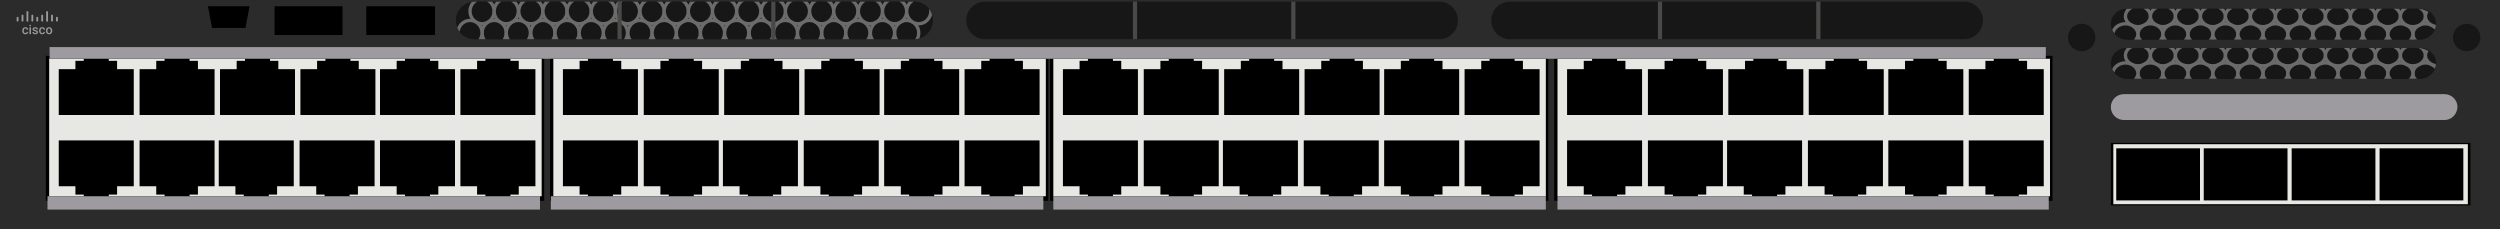<?xml version="1.0" encoding="utf-8"?>
<!-- Copyright 2022 Virtual Console LLC. All rights reserved. Generator: Adobe Illustrator 23.1.0, SVG Export Plug-In . SVG Version: 6.00 Build 0)  -->
<svg version="1.1" id="Cisco_Catalyst_3650-48PQ-E" xmlns="http://www.w3.org/2000/svg" xmlns:xlink="http://www.w3.org/1999/xlink"
	 x="0px" y="0px" viewBox="0 0 600 55" style="enable-background:new 0 0 600 55;" xml:space="preserve">
<style type="text/css">
	.st0{fill:#2B2B2B;}
	.st1{fill:#E7E7E3;}
	.st2{fill:#9D9B9F;}
	.st3{fill:#171717;}
	.st4{fill:#494948;}
	.st5{clip-path:url(#SVGID_2_);}
	.st6{fill:#6B6B6B;}
	.st7{clip-path:url(#SVGID_4_);}
	.st8{clip-path:url(#SVGID_6_);}
	.st9{fill:#999999;}
</style>
<rect y="0" class="st0" width="600" height="55"/>
<g>
	<rect x="252" y="13.4" width="119.6" height="34.8"/>
	<rect x="252.8" y="14.1" class="st1" width="118.2" height="33"/>
	<g>
		<polygon points="269.1,16.6 269.1,14.6 267.1,14.6 267.1,13.4 
			261.1,13.4 261.1,14.6 259.1,14.6 259.1,16.6 255.1,16.6 
			255.1,27.6 273.1,27.6 273.1,16.6 		"/>
		<polygon points="288.5,16.6 288.5,14.6 286.5,14.6 286.5,13.4 280.5,13.4 280.5,14.6 
			278.5,14.6 278.5,16.6 274.5,16.6 274.5,27.6 292.5,27.6 292.5,16.6 		"/>
		<polygon points="307.8,16.6 307.8,14.6 305.8,14.6 305.8,13.4 
			299.8,13.4 299.8,14.6 297.8,14.6 297.8,16.6 293.8,16.6 
			293.8,27.6 311.8,27.6 311.8,16.6 		"/>
		<polygon points="327.1,16.6 327.1,14.6 325.1,14.6 325.1,13.4 
			319.1,13.4 319.1,14.6 317.1,14.6 317.1,16.6 313.1,16.6 
			313.1,27.6 331.1,27.6 331.1,16.6 		"/>
		<polygon points="346.2,16.6 346.2,14.6 344.2,14.6 344.2,13.4 
			338.2,13.4 338.2,14.6 336.2,14.6 336.2,16.6 332.2,16.6 
			332.2,27.6 350.2,27.6 350.2,16.6 		"/>
		<polygon points="365.5,16.6 365.5,14.6 363.5,14.6 363.5,13.4 357.5,13.4 357.5,14.6 
			355.5,14.6 355.5,16.6 351.5,16.6 351.5,27.6 369.5,27.6 369.5,16.6 		"/>
	</g>
	<g>
		<polygon points="355.5,44.7 355.5,46.7 357.5,46.7 357.5,47.9 363.5,47.9 363.5,46.7 
			365.5,46.7 365.5,44.7 369.5,44.7 369.5,33.7 351.5,33.7 351.5,44.7 		"/>
		<polygon points="336.2,44.7 336.2,46.7 338.2,46.7 338.2,47.9 
			344.2,47.9 344.2,46.7 346.2,46.7 346.2,44.7 350.2,44.7 
			350.2,33.7 332.2,33.7 332.2,44.7 		"/>
		<polygon points="316.9,44.7 316.9,46.7 318.9,46.7 318.9,47.9 
			324.9,47.9 324.9,46.7 326.9,46.7 326.9,44.7 330.9,44.7 
			330.9,33.7 312.9,33.7 312.9,44.7 		"/>
		<polygon points="297.5,44.7 297.5,46.7 299.5,46.7 299.5,47.9 305.5,47.9 305.5,46.7 
			307.5,46.7 307.5,44.7 311.5,44.7 311.5,33.7 293.5,33.7 293.5,44.7 		"/>
		<polygon points="278.5,44.7 278.5,46.7 280.5,46.7 280.5,47.9 286.5,47.9 286.5,46.7 
			288.5,46.7 288.5,44.7 292.5,44.7 292.5,33.7 274.5,33.7 274.5,44.7 		"/>
		<polygon points="259.1,44.7 259.1,46.7 261.1,46.7 261.1,47.9 
			267.1,47.9 267.1,46.7 269.1,46.7 269.1,44.7 273.1,44.7 
			273.1,33.7 255.1,33.7 255.1,44.7 		"/>
	</g>
</g>
<g>
	<rect x="373" y="13.4" width="119.6" height="34.8"/>
	<rect x="373.8" y="14.1" class="st1" width="118.2" height="33"/>
	<g>
		<polygon points="390.1,16.6 390.1,14.6 388.1,14.6 388.1,13.4 
			382.1,13.4 382.1,14.6 380.1,14.6 380.1,16.6 376.1,16.6 
			376.1,27.6 394.1,27.6 394.1,16.6 		"/>
		<polygon points="409.5,16.6 409.5,14.6 407.5,14.6 407.5,13.4 401.5,13.4 401.5,14.6 
			399.5,14.6 399.5,16.6 395.5,16.6 395.5,27.6 413.5,27.6 413.5,16.6 		"/>
		<polygon points="428.8,16.6 428.8,14.6 426.8,14.6 426.8,13.4 
			420.8,13.4 420.8,14.6 418.8,14.6 418.8,16.6 414.8,16.6 
			414.8,27.6 432.8,27.6 432.8,16.6 		"/>
		<polygon points="448.1,16.6 448.1,14.6 446.1,14.6 446.1,13.4 
			440.1,13.4 440.1,14.6 438.1,14.6 438.1,16.6 434.1,16.6 
			434.1,27.6 452.1,27.6 452.1,16.6 		"/>
		<polygon points="467.2,16.6 467.2,14.6 465.2,14.6 465.2,13.4 
			459.2,13.4 459.2,14.6 457.2,14.6 457.2,16.6 453.2,16.6 
			453.2,27.6 471.2,27.6 471.2,16.6 		"/>
		<polygon points="486.5,16.6 486.5,14.6 484.5,14.6 484.5,13.4 478.5,13.4 478.5,14.6 
			476.5,14.6 476.5,16.6 472.5,16.6 472.5,27.6 490.5,27.6 490.5,16.6 		"/>
	</g>
	<g>
		<polygon points="476.5,44.7 476.5,46.7 478.5,46.7 478.5,47.9 484.5,47.9 484.5,46.7 
			486.5,46.7 486.5,44.7 490.5,44.7 490.5,33.7 472.5,33.7 472.5,44.7 		"/>
		<polygon points="457.2,44.7 457.2,46.7 459.2,46.7 459.2,47.9 
			465.2,47.9 465.2,46.7 467.2,46.7 467.2,44.7 471.2,44.7 
			471.2,33.7 453.2,33.7 453.2,44.7 		"/>
		<polygon points="437.9,44.7 437.9,46.7 439.9,46.7 439.9,47.9 
			445.9,47.9 445.9,46.7 447.9,46.7 447.9,44.7 451.9,44.7 
			451.9,33.7 433.9,33.7 433.9,44.7 		"/>
		<polygon points="418.5,44.7 418.5,46.7 420.5,46.7 420.5,47.9 426.5,47.9 426.5,46.7 
			428.5,46.7 428.5,44.7 432.5,44.7 432.5,33.7 414.5,33.7 414.5,44.7 		"/>
		<polygon points="399.5,44.7 399.5,46.7 401.5,46.7 401.5,47.9 407.5,47.9 407.5,46.7 
			409.5,46.7 409.5,44.7 413.5,44.7 413.5,33.7 395.5,33.7 395.5,44.7 		"/>
		<polygon points="380.1,44.7 380.1,46.7 382.1,46.7 382.1,47.9 
			388.1,47.9 388.1,46.7 390.1,46.7 390.1,44.7 394.1,44.7 
			394.1,33.7 376.1,33.7 376.1,44.7 		"/>
	</g>
</g>
<g>
	<rect x="11" y="13.4" width="119.6" height="34.8"/>
	<rect x="11.8" y="14.1" class="st1" width="118.2" height="33"/>
	<g>
		<polygon points="28.1,16.6 28.1,14.6 26.1,14.6 26.1,13.4 
			20.1,13.4 20.1,14.6 18.1,14.6 18.1,16.6 14.1,16.6 
			14.1,27.6 32.1,27.6 32.1,16.6 		"/>
		<polygon points="47.5,16.6 47.5,14.6 45.5,14.6 45.5,13.4 39.5,13.4 39.5,14.6 
			37.5,14.6 37.5,16.6 33.5,16.6 33.5,27.6 51.5,27.6 51.5,16.6 		"/>
		<polygon points="66.8,16.6 66.8,14.6 64.8,14.6 64.8,13.4 
			58.8,13.4 58.8,14.6 56.8,14.6 56.8,16.6 52.8,16.6 
			52.8,27.6 70.8,27.6 70.8,16.6 		"/>
		<polygon points="86.1,16.6 86.1,14.6 84.1,14.6 84.1,13.4 
			78.1,13.4 78.1,14.6 76.1,14.6 76.1,16.6 72.1,16.6 
			72.1,27.6 90.1,27.6 90.1,16.6 		"/>
		<polygon points="105.2,16.6 105.2,14.6 103.2,14.6 103.2,13.4 
			97.2,13.4 97.2,14.6 95.2,14.6 95.2,16.6 91.2,16.6 
			91.2,27.6 109.2,27.6 109.2,16.6 		"/>
		<polygon points="124.5,16.6 124.5,14.6 122.5,14.6 122.5,13.4 116.5,13.4 116.5,14.6 
			114.5,14.6 114.5,16.6 110.5,16.6 110.5,27.6 128.5,27.6 128.5,16.6 		"/>
	</g>
	<g>
		<polygon points="114.5,44.7 114.5,46.7 116.5,46.7 116.5,47.9 122.5,47.9 122.5,46.7 
			124.5,46.7 124.5,44.7 128.5,44.7 128.5,33.7 110.5,33.7 110.5,44.7 		"/>
		<polygon points="95.2,44.7 95.2,46.7 97.2,46.7 97.2,47.9 
			103.2,47.9 103.2,46.7 105.2,46.7 105.2,44.7 109.2,44.7 
			109.2,33.7 91.2,33.7 91.2,44.7 		"/>
		<polygon points="75.9,44.7 75.9,46.7 77.9,46.7 77.9,47.9 
			83.9,47.9 83.9,46.7 85.9,46.7 85.9,44.7 89.9,44.7 
			89.9,33.7 71.9,33.7 71.9,44.7 		"/>
		<polygon points="56.5,44.7 56.5,46.7 58.5,46.7 58.5,47.9 64.5,47.9 64.5,46.7 
			66.5,46.7 66.5,44.7 70.5,44.7 70.5,33.7 52.5,33.7 52.5,44.7 		"/>
		<polygon points="37.5,44.7 37.5,46.7 39.5,46.7 39.5,47.9 45.5,47.9 45.5,46.7 
			47.5,46.7 47.5,44.7 51.5,44.7 51.5,33.7 33.5,33.7 33.5,44.7 		"/>
		<polygon points="18.1,44.7 18.1,46.7 20.1,46.7 20.1,47.9 
			26.1,47.9 26.1,46.7 28.1,46.7 28.1,44.7 32.1,44.7 
			32.1,33.7 14.1,33.7 14.1,44.7 		"/>
	</g>
</g>
<g>
	<rect x="132" y="13.4" width="119.6" height="34.8"/>
	<rect x="132.8" y="14.1" class="st1" width="118.2" height="33"/>
	<g>
		<polygon points="149.1,16.6 149.1,14.6 147.1,14.6 147.1,13.4 
			141.1,13.4 141.1,14.6 139.1,14.6 139.1,16.6 135.1,16.6 
			135.1,27.6 153.1,27.6 153.1,16.6 		"/>
		<polygon points="168.5,16.6 168.5,14.6 166.5,14.6 166.5,13.4 160.5,13.4 160.5,14.6 
			158.5,14.6 158.5,16.6 154.5,16.6 154.5,27.6 172.5,27.6 172.5,16.6 		"/>
		<polygon points="187.8,16.6 187.8,14.6 185.8,14.6 185.8,13.4 
			179.8,13.4 179.8,14.6 177.8,14.6 177.8,16.6 173.8,16.6 
			173.8,27.6 191.8,27.6 191.8,16.6 		"/>
		<polygon points="207.1,16.6 207.1,14.6 205.1,14.6 205.1,13.4 
			199.1,13.4 199.1,14.6 197.1,14.6 197.1,16.6 193.1,16.6 
			193.1,27.6 211.1,27.6 211.1,16.6 		"/>
		<polygon points="226.2,16.6 226.2,14.6 224.2,14.6 224.2,13.4 
			218.2,13.4 218.2,14.6 216.2,14.6 216.2,16.6 212.2,16.6 
			212.2,27.6 230.2,27.6 230.2,16.6 		"/>
		<polygon points="245.5,16.6 245.5,14.6 243.5,14.6 243.5,13.4 237.5,13.4 237.5,14.6 
			235.5,14.6 235.5,16.6 231.5,16.6 231.5,27.6 249.5,27.6 249.5,16.6 		"/>
	</g>
	<g>
		<polygon points="235.5,44.7 235.5,46.7 237.5,46.7 237.5,47.9 243.5,47.9 243.5,46.7 
			245.5,46.7 245.5,44.7 249.5,44.7 249.5,33.7 231.5,33.7 231.5,44.7 		"/>
		<polygon points="216.2,44.7 216.2,46.7 218.2,46.7 218.2,47.9 
			224.2,47.9 224.2,46.7 226.2,46.7 226.2,44.7 230.2,44.7 
			230.2,33.7 212.2,33.7 212.2,44.7 		"/>
		<polygon points="196.9,44.7 196.9,46.7 198.9,46.7 198.9,47.9 
			204.9,47.9 204.9,46.7 206.9,46.7 206.9,44.7 210.9,44.7 
			210.9,33.7 192.9,33.7 192.9,44.7 		"/>
		<polygon points="177.5,44.7 177.5,46.7 179.5,46.7 179.5,47.9 185.5,47.9 185.5,46.7 
			187.5,46.7 187.5,44.7 191.5,44.7 191.5,33.7 173.5,33.7 173.5,44.7 		"/>
		<polygon points="158.5,44.7 158.5,46.7 160.5,46.7 160.5,47.9 166.5,47.9 166.5,46.7 
			168.5,46.7 168.5,44.7 172.5,44.7 172.5,33.7 154.5,33.7 154.5,44.7 		"/>
		<polygon points="139.1,44.7 139.1,46.7 141.1,46.7 141.1,47.9 
			147.1,47.9 147.1,46.7 149.1,46.7 149.1,44.7 153.1,44.7 
			153.1,33.7 135.1,33.7 135.1,44.7 		"/>
	</g>
</g>
<rect x="252.8" y="47.1" class="st2" width="118.2" height="3.2"/>
<rect x="132.2" y="47.1" class="st2" width="118.2" height="3.2"/>
<rect x="11.4" y="47.1" class="st2" width="118.2" height="3.2"/>
<rect x="373.8" y="47.1" class="st2" width="117.9" height="3.2"/>
<rect x="11.9" y="11.3" class="st2" width="479.1" height="2.8"/>
<path class="st3" d="M345.4,9.4h-109c-2.5,0-4.5-2-4.5-4.5l0,0c0-2.5,2-4.5,4.5-4.5h109c2.5,0,4.5,2,4.5,4.5l0,0
	C349.9,7.4,347.9,9.4,345.4,9.4z"/>
<rect x="271.9" y="0.4" class="st4" width="1" height="9"/>
<rect x="309.9" y="0.4" class="st4" width="1" height="9"/>
<path class="st3" d="M471.4,9.4h-109c-2.5,0-4.5-2-4.5-4.5l0,0c0-2.5,2-4.5,4.5-4.5h109c2.5,0,4.5,2,4.5,4.5l0,0
	C475.9,7.4,473.9,9.4,471.4,9.4z"/>
<rect x="397.9" y="0.4" class="st4" width="1" height="9"/>
<rect x="435.9" y="0.4" class="st4" width="1" height="9"/>
<path class="st3" d="M219.4,9.4H113.9c-2.5,0-4.5-2-4.5-4.5l0,0c0-2.5,2-4.5,4.5-4.5h105.5
	c2.5,0,4.5,2,4.5,4.5l0,0C223.9,7.4,221.9,9.4,219.4,9.4z"/>
<g>
	<g>
		<g>
			<g>
				<g>
					<g>
						<defs>
							<path id="SVGID_1_" d="M219.4,9.4H113.9c-2.5,0-4.5-2-4.5-4.5l0,0c0-2.5,2-4.5,4.5-4.5h105.5
								c2.5,0,4.5,2,4.5,4.5l0,0C223.9,7.4,221.9,9.4,219.4,9.4z"/>
						</defs>
						<clipPath id="SVGID_2_">
							<use xlink:href="#SVGID_1_"  style="overflow:visible;"/>
						</clipPath>
						<g class="st5">
							<g>
								<ellipse class="st3" cx="115.7" cy="2.7" rx="2.9" ry="3"/>
								<path class="st6" d="M115.7,6.1c-1.8,0-3.3-1.5-3.3-3.4
									s1.5-3.4,3.3-3.4S119,0.8,119,2.7S117.5,6.1,115.7,6.1z
									 M115.7,0.1c-1.4,0-2.5,1.2-2.5,2.6s1.1,2.6,2.5,2.6
									s2.5-1.2,2.5-2.6S117.1,0.1,115.7,0.1z"/>
							</g>
							<g>
								<ellipse class="st3" cx="121.5" cy="2.7" rx="2.9" ry="3"/>
								<path class="st6" d="M121.5,6.1c-1.8,0-3.3-1.5-3.3-3.4s1.5-3.4,3.3-3.4
									s3.3,1.5,3.3,3.4S123.3,6.1,121.5,6.1z M121.5,0.1
									c-1.4,0-2.5,1.2-2.5,2.6s1.1,2.6,2.5,2.6s2.5-1.2,2.5-2.6
									S122.9,0.1,121.5,0.1z"/>
							</g>
							<g>
								<ellipse class="st3" cx="118.6" cy="7.9" rx="2.9" ry="3"/>
								<path class="st6" d="M118.6,11.3c-1.8,0-3.3-1.5-3.3-3.4
									s1.5-3.4,3.3-3.4s3.3,1.5,3.3,3.4S120.4,11.3,118.6,11.3z
									 M118.6,5.3c-1.4,0-2.5,1.2-2.5,2.6s1.1,2.6,2.5,2.6
									s2.5-1.2,2.5-2.6S120,5.3,118.6,5.3z"/>
							</g>
							<g>
								<ellipse class="st3" cx="112.8" cy="7.9" rx="2.9" ry="3"/>
								<path class="st6" d="M112.8,11.3C111,11.3,109.5,9.8,109.5,7.9
									s1.5-3.4,3.3-3.4s3.3,1.5,3.3,3.4S114.6,11.3,112.8,11.3z
									 M112.8,5.3c-1.4,0-2.5,1.2-2.5,2.6s1.1,2.6,2.5,2.6
									s2.5-1.2,2.5-2.6S114.2,5.3,112.8,5.3z"/>
							</g>
							<g>
								<ellipse class="st3" cx="130.3" cy="7.9" rx="2.9" ry="3"/>
								<path class="st6" d="M130.3,11.3C128.5,11.3,127,9.8,127,7.9
									s1.5-3.4,3.3-3.4s3.3,1.5,3.3,3.4S132.1,11.3,130.3,11.3z
									 M130.3,5.3c-1.4,0-2.5,1.2-2.5,2.6s1.1,2.6,2.5,2.6
									s2.5-1.2,2.5-2.6S131.7,5.3,130.3,5.3z"/>
							</g>
							<g>
								<ellipse class="st3" cx="124.4" cy="7.9" rx="2.9" ry="3"/>
								<path class="st6" d="M124.4,11.3c-1.8,0-3.3-1.5-3.3-3.4
									s1.5-3.4,3.3-3.4s3.3,1.5,3.3,3.4S126.2,11.3,124.4,11.3z
									 M124.4,5.3c-1.4,0-2.5,1.2-2.5,2.6s1.1,2.6,2.5,2.6
									s2.5-1.2,2.5-2.6S125.8,5.3,124.4,5.3z"/>
							</g>
							<g>
								<ellipse class="st3" cx="127.4" cy="2.7" rx="2.9" ry="3"/>
								<path class="st6" d="M127.4,6.1c-1.8,0-3.3-1.5-3.3-3.4
									s1.5-3.4,3.3-3.4c1.8,0,3.3,1.5,3.3,3.4
									S129.2,6.1,127.4,6.1z M127.4,0.1c-1.4,0-2.5,1.2-2.5,2.6
									s1.1,2.6,2.5,2.6s2.5-1.2,2.5-2.6S128.8,0.1,127.4,0.1z
									"/>
							</g>
							<g>
								<ellipse class="st3" cx="133.2" cy="2.7" rx="2.9" ry="3"/>
								<path class="st6" d="M133.2,6.1c-1.8,0-3.3-1.5-3.3-3.4
									s1.5-3.4,3.3-3.4S136.5,0.8,136.5,2.7S135,6.1,133.2,6.1z
									 M133.2,0.1c-1.4,0-2.5,1.2-2.5,2.6s1.1,2.6,2.5,2.6
									s2.5-1.2,2.5-2.6S134.6,0.1,133.2,0.1z"/>
							</g>
							<g>
								<ellipse class="st3" cx="139" cy="2.7" rx="2.9" ry="3"/>
								<path class="st6" d="M139,6.1c-1.8,0-3.3-1.5-3.3-3.4s1.5-3.4,3.3-3.4
									s3.3,1.5,3.3,3.4S140.8,6.1,139,6.1z M139,0.1
									c-1.4,0-2.5,1.2-2.5,2.6s1.1,2.6,2.5,2.6s2.5-1.2,2.5-2.6
									S140.4,0.1,139,0.1z"/>
							</g>
							<g>
								<ellipse class="st3" cx="136.1" cy="7.9" rx="2.9" ry="3"/>
								<path class="st6" d="M136.1,11.3c-1.8,0-3.3-1.5-3.3-3.4
									s1.5-3.4,3.3-3.4s3.3,1.5,3.3,3.4S137.9,11.3,136.1,11.3z
									 M136.1,5.3c-1.4,0-2.5,1.2-2.5,2.6s1.1,2.6,2.5,2.6
									s2.5-1.2,2.5-2.6S137.5,5.3,136.1,5.3z"/>
							</g>
							<g>
								<ellipse class="st3" cx="147.7" cy="7.9" rx="2.9" ry="3"/>
								<path class="st6" d="M147.7,11.3c-1.8,0-3.3-1.5-3.3-3.4
									s1.5-3.4,3.3-3.4S151,6,151,7.9S149.5,11.3,147.7,11.3z
									 M147.7,5.3c-1.4,0-2.5,1.2-2.5,2.6s1.1,2.6,2.5,2.6
									s2.5-1.2,2.5-2.6S149.1,5.3,147.7,5.3z"/>
							</g>
							<g>
								<ellipse class="st3" cx="141.9" cy="7.9" rx="2.9" ry="3"/>
								<path class="st6" d="M141.9,11.3c-1.8,0-3.3-1.5-3.3-3.4
									s1.5-3.4,3.3-3.4s3.3,1.5,3.3,3.4S143.7,11.3,141.9,11.3z
									 M141.9,5.3c-1.4,0-2.5,1.2-2.5,2.6s1.1,2.6,2.5,2.6
									s2.5-1.2,2.5-2.6S143.3,5.3,141.9,5.3z"/>
							</g>
							<g>
								<ellipse class="st3" cx="144.8" cy="2.7" rx="2.9" ry="3"/>
								<path class="st6" d="M144.8,6.1C143,6.1,141.5,4.6,141.5,2.7
									s1.5-3.4,3.3-3.4s3.3,1.5,3.3,3.4S146.6,6.1,144.8,6.1z
									 M144.8,0.1c-1.4,0-2.5,1.2-2.5,2.6s1.1,2.6,2.5,2.6
									s2.5-1.2,2.5-2.6S146.2,0.1,144.8,0.1z"/>
							</g>
							<g>
								<ellipse class="st3" cx="150.6" cy="2.7" rx="2.9" ry="3"/>
								<path class="st6" d="M150.6,6.1c-1.8,0-3.3-1.5-3.3-3.4
									s1.5-3.4,3.3-3.4s3.3,1.5,3.3,3.4S152.4,6.1,150.6,6.1z
									 M150.6,0.1c-1.4,0-2.5,1.2-2.5,2.6s1.1,2.6,2.5,2.6
									s2.5-1.2,2.5-2.6S152,0.1,150.6,0.1z"/>
							</g>
							<g>
								<ellipse class="st3" cx="156.5" cy="2.7" rx="2.9" ry="3"/>
								<path class="st6" d="M156.5,6.1c-1.8,0-3.3-1.5-3.3-3.4s1.5-3.4,3.3-3.4
									s3.3,1.5,3.3,3.4S158.3,6.1,156.5,6.1z M156.5,0.1
									c-1.4,0-2.5,1.2-2.5,2.6s1.1,2.6,2.5,2.6s2.5-1.2,2.5-2.6
									S157.9,0.1,156.5,0.1z"/>
							</g>
							<g>
								<ellipse class="st3" cx="153.6" cy="7.9" rx="2.9" ry="3"/>
								<path class="st6" d="M153.6,11.3c-1.8,0-3.3-1.5-3.3-3.4
									s1.5-3.4,3.3-3.4s3.3,1.5,3.3,3.4S155.4,11.3,153.6,11.3z
									 M153.6,5.3c-1.4,0-2.5,1.2-2.5,2.6s1.1,2.6,2.5,2.6
									s2.5-1.2,2.5-2.6S155,5.3,153.6,5.3z"/>
							</g>
							<g>
								<ellipse class="st3" cx="165.2" cy="7.9" rx="2.9" ry="3"/>
								<path class="st6" d="M165.2,11.3c-1.8,0-3.3-1.5-3.3-3.4
									s1.5-3.4,3.3-3.4S168.5,6,168.5,7.9S167,11.3,165.2,11.3z
									 M165.2,5.3c-1.4,0-2.5,1.2-2.5,2.6s1.1,2.6,2.5,2.6
									s2.5-1.2,2.5-2.6S166.6,5.3,165.2,5.3z"/>
							</g>
							<g>
								<ellipse class="st3" cx="159.4" cy="7.9" rx="2.9" ry="3"/>
								<path class="st6" d="M159.4,11.3c-1.8,0-3.3-1.5-3.3-3.4
									s1.5-3.4,3.3-3.4s3.3,1.5,3.3,3.4S161.2,11.3,159.4,11.3z
									 M159.4,5.3c-1.4,0-2.5,1.2-2.5,2.6s1.1,2.6,2.5,2.6
									s2.5-1.2,2.5-2.6S160.8,5.3,159.4,5.3z"/>
							</g>
							<g>
								<ellipse class="st3" cx="162.3" cy="2.7" rx="2.9" ry="3"/>
								<path class="st6" d="M162.3,6.1C160.5,6.1,159,4.6,159,2.7
									s1.5-3.4,3.3-3.4s3.3,1.5,3.3,3.4S164.1,6.1,162.3,6.1z
									 M162.3,0.1c-1.4,0-2.5,1.2-2.5,2.6s1.1,2.6,2.5,2.6
									s2.5-1.2,2.5-2.6S163.7,0.1,162.3,0.1z"/>
							</g>
							<g>
								<ellipse class="st3" cx="168.1" cy="2.7" rx="2.9" ry="3"/>
								<path class="st6" d="M168.1,6.1c-1.8,0-3.3-1.5-3.3-3.4
									s1.5-3.4,3.3-3.4s3.3,1.5,3.3,3.4S169.9,6.1,168.1,6.1z
									 M168.1,0.1c-1.4,0-2.5,1.2-2.5,2.6s1.1,2.6,2.5,2.6
									s2.5-1.2,2.5-2.6S169.5,0.1,168.1,0.1z"/>
							</g>
							<g>
								<ellipse class="st3" cx="173.9" cy="2.7" rx="2.9" ry="3"/>
								<path class="st6" d="M173.9,6.1c-1.8,0-3.3-1.5-3.3-3.4
									s1.5-3.4,3.3-3.4s3.3,1.5,3.3,3.4S175.7,6.1,173.9,6.1z
									 M173.9,0.1c-1.4,0-2.5,1.2-2.5,2.6s1.1,2.6,2.5,2.6
									s2.5-1.2,2.5-2.6S175.3,0.1,173.9,0.1z"/>
							</g>
							<g>
								<ellipse class="st3" cx="171" cy="7.9" rx="2.9" ry="3"/>
								<path class="st6" d="M171,11.3c-1.8,0-3.3-1.5-3.3-3.4s1.5-3.4,3.3-3.4
									s3.3,1.5,3.3,3.4S172.8,11.3,171,11.3z M171,5.3
									c-1.4,0-2.5,1.2-2.5,2.6s1.1,2.6,2.5,2.6s2.5-1.2,2.5-2.6
									S172.4,5.3,171,5.3z"/>
							</g>
							<g>
								<ellipse class="st3" cx="182.7" cy="7.9" rx="2.9" ry="3"/>
								<path class="st6" d="M182.7,11.3c-1.8,0-3.3-1.5-3.3-3.4
									s1.5-3.4,3.3-3.4S186,6,186,7.9S184.5,11.3,182.7,11.3z
									 M182.7,5.3c-1.4,0-2.5,1.2-2.5,2.6s1.1,2.6,2.5,2.6
									s2.5-1.2,2.5-2.6S184.1,5.3,182.7,5.3z"/>
							</g>
							<g>
								<ellipse class="st3" cx="176.8" cy="7.9" rx="2.9" ry="3"/>
								<path class="st6" d="M176.8,11.3C175,11.3,173.5,9.8,173.5,7.9
									s1.5-3.4,3.3-3.4s3.3,1.5,3.3,3.4S178.6,11.3,176.8,11.3z
									 M176.8,5.3c-1.4,0-2.5,1.2-2.5,2.6s1.1,2.6,2.5,2.6
									s2.5-1.2,2.5-2.6S178.2,5.3,176.8,5.3z"/>
							</g>
							<g>
								<ellipse class="st3" cx="179.7" cy="2.7" rx="2.9" ry="3"/>
								<path class="st6" d="M179.7,6.1c-1.8,0-3.3-1.5-3.3-3.4
									s1.5-3.4,3.3-3.4S183,0.8,183,2.7S181.5,6.1,179.7,6.1z
									 M179.7,0.1c-1.4,0-2.5,1.2-2.5,2.6s1.1,2.6,2.5,2.6
									s2.5-1.2,2.5-2.6S181.1,0.1,179.7,0.1z"/>
							</g>
							<g>
								<ellipse class="st3" cx="185.6" cy="2.7" rx="2.9" ry="3"/>
								<path class="st6" d="M185.6,6.1c-1.8,0-3.3-1.5-3.3-3.4
									s1.5-3.4,3.3-3.4s3.3,1.5,3.3,3.4S187.4,6.1,185.6,6.1z
									 M185.6,0.1c-1.4,0-2.5,1.2-2.5,2.6s1.1,2.6,2.5,2.6
									s2.5-1.2,2.5-2.6S187,0.1,185.6,0.1z"/>
							</g>
							<g>
								<ellipse class="st3" cx="191.4" cy="2.7" rx="2.9" ry="3"/>
								<path class="st6" d="M191.4,6.1c-1.8,0-3.3-1.5-3.3-3.4
									s1.5-3.4,3.3-3.4s3.3,1.5,3.3,3.4S193.2,6.1,191.4,6.1z
									 M191.4,0.1c-1.4,0-2.5,1.2-2.5,2.6s1.1,2.6,2.5,2.6
									s2.5-1.2,2.5-2.6S192.8,0.1,191.4,0.1z"/>
							</g>
							<g>
								<ellipse class="st3" cx="188.5" cy="7.9" rx="2.9" ry="3"/>
								<path class="st6" d="M188.5,11.3c-1.8,0-3.3-1.5-3.3-3.4s1.5-3.4,3.3-3.4
									s3.3,1.5,3.3,3.4S190.3,11.3,188.5,11.3z M188.5,5.3
									c-1.4,0-2.5,1.2-2.5,2.6s1.1,2.6,2.5,2.6S191,9.3,191,7.9
									S189.9,5.3,188.5,5.3z"/>
							</g>
							<g>
								<ellipse class="st3" cx="200.1" cy="7.9" rx="2.9" ry="3"/>
								<path class="st6" d="M200.1,11.3c-1.8,0-3.3-1.5-3.3-3.4
									s1.5-3.4,3.3-3.4s3.3,1.5,3.3,3.4S201.9,11.3,200.1,11.3z
									 M200.1,5.3c-1.4,0-2.5,1.2-2.5,2.6s1.1,2.6,2.5,2.6
									s2.5-1.2,2.5-2.6S201.5,5.3,200.1,5.3z"/>
							</g>
							<g>
								<ellipse class="st3" cx="194.3" cy="7.9" rx="2.9" ry="3"/>
								<path class="st6" d="M194.3,11.3C192.5,11.3,191,9.8,191,7.9
									s1.5-3.4,3.3-3.4s3.3,1.5,3.3,3.4S196.1,11.3,194.3,11.3z
									 M194.3,5.3c-1.4,0-2.5,1.2-2.5,2.6s1.1,2.6,2.5,2.6
									s2.5-1.2,2.5-2.6S195.7,5.3,194.3,5.3z"/>
							</g>
							<g>
								<ellipse class="st3" cx="197.2" cy="2.7" rx="2.9" ry="3"/>
								<path class="st6" d="M197.2,6.1c-1.8,0-3.3-1.5-3.3-3.4
									s1.5-3.4,3.3-3.4S200.5,0.8,200.5,2.7S199,6.1,197.2,6.1z
									 M197.2,0.1c-1.4,0-2.5,1.2-2.5,2.6s1.1,2.6,2.5,2.6
									s2.5-1.2,2.5-2.6S198.6,0.1,197.2,0.1z"/>
							</g>
							<g>
								<ellipse class="st3" cx="203" cy="2.7" rx="2.9" ry="3"/>
								<path class="st6" d="M203,6.1c-1.8,0-3.3-1.5-3.3-3.4s1.5-3.4,3.3-3.4
									s3.3,1.5,3.3,3.4S204.8,6.1,203,6.1z M203,0.1
									c-1.4,0-2.5,1.2-2.5,2.6s1.1,2.6,2.5,2.6s2.5-1.2,2.5-2.6
									S204.4,0.1,203,0.1z"/>
							</g>
							<g>
								<ellipse class="st3" cx="208.9" cy="2.7" rx="2.9" ry="3"/>
								<path class="st6" d="M208.9,6.1c-1.8,0-3.3-1.5-3.3-3.4
									s1.5-3.4,3.3-3.4s3.3,1.5,3.3,3.4S210.7,6.1,208.9,6.1z
									 M208.9,0.1c-1.4,0-2.5,1.2-2.5,2.6s1.1,2.6,2.5,2.6
									s2.5-1.2,2.5-2.6S210.3,0.1,208.9,0.1z"/>
							</g>
							<g>
								<ellipse class="st3" cx="205.9" cy="7.9" rx="2.9" ry="3"/>
								<path class="st6" d="M205.9,11.3c-1.8,0-3.3-1.5-3.3-3.4
									s1.5-3.4,3.3-3.4s3.3,1.5,3.3,3.4S207.7,11.3,205.9,11.3z
									 M205.9,5.3c-1.4,0-2.5,1.2-2.5,2.6s1.1,2.6,2.5,2.6
									s2.5-1.2,2.5-2.6S207.3,5.3,205.9,5.3z"/>
							</g>
							<g>
								<ellipse class="st3" cx="217.6" cy="7.9" rx="2.9" ry="3"/>
								<path class="st6" d="M217.6,11.3c-1.8,0-3.3-1.5-3.3-3.4
									s1.5-3.4,3.3-3.4s3.3,1.5,3.3,3.4S219.4,11.3,217.6,11.3z
									 M217.6,5.3c-1.4,0-2.5,1.2-2.5,2.6s1.1,2.6,2.5,2.6
									s2.5-1.2,2.5-2.6S219,5.3,217.6,5.3z"/>
							</g>
							<g>
								<ellipse class="st3" cx="211.8" cy="7.9" rx="2.9" ry="3"/>
								<path class="st6" d="M211.8,11.3C210,11.3,208.5,9.8,208.5,7.9
									s1.5-3.4,3.3-3.4s3.3,1.5,3.3,3.4S213.6,11.3,211.8,11.3z
									 M211.8,5.3c-1.4,0-2.5,1.2-2.5,2.6s1.1,2.6,2.5,2.6
									s2.5-1.2,2.5-2.6S213.2,5.3,211.8,5.3z"/>
							</g>
							<g>
								<ellipse class="st3" cx="214.7" cy="2.7" rx="2.9" ry="3"/>
								<path class="st6" d="M214.7,6.1c-1.8,0-3.3-1.5-3.3-3.4
									s1.5-3.4,3.3-3.4S218,0.8,218,2.7S216.5,6.1,214.7,6.1z
									 M214.7,0.1c-1.4,0-2.5,1.2-2.5,2.6s1.1,2.6,2.5,2.6
									s2.5-1.2,2.5-2.6S216.1,0.1,214.7,0.1z"/>
							</g>
							<g>
								<ellipse class="st3" cx="220.5" cy="2.7" rx="2.9" ry="3"/>
								<path class="st6" d="M220.5,6.1c-1.8,0-3.3-1.5-3.3-3.4s1.5-3.4,3.3-3.4
									s3.3,1.5,3.3,3.4S222.3,6.1,220.5,6.1z M220.5,0.1
									c-1.4,0-2.5,1.2-2.5,2.6s1.1,2.6,2.5,2.6s2.5-1.2,2.5-2.6
									S221.9,0.1,220.5,0.1z"/>
							</g>
						</g>
					</g>
				</g>
			</g>
		</g>
	</g>
</g>
<rect x="148.2" y="0.4" class="st4" width="1" height="9"/>
<rect x="185.1" y="0.4" class="st4" width="1" height="9"/>
<rect x="87.9" y="1.5" width="16.5" height="6.9"/>
<rect x="65.9" y="1.5" width="16.3" height="6.9"/>
<polygon points="58.9,6.7 50.9,6.7 49.9,1.5 59.9,1.5 "/>
<path class="st3" d="M580.9,9.5h-70.5c-2.1,0-3.8-1.7-3.8-3.7l0,0
	c0-2.1,1.7-3.7,3.8-3.7h70.5c2.1,0,3.8,1.7,3.8,3.7l0,0
	C584.6,7.8,582.9,9.5,580.9,9.5z"/>
<path class="st3" d="M580.9,18.9h-70.5c-2.1,0-3.8-1.7-3.8-3.7l0,0
	c0-2.1,1.7-3.7,3.8-3.7h70.5c2.1,0,3.8,1.7,3.8,3.7l0,0
	C584.6,17.2,582.9,18.9,580.9,18.9z"/>
<g>
	<g>
		<g>
			<g>
				<g>
					<g>
						<defs>
							<path id="SVGID_3_" d="M580.1,18.9h-69c-2.5,0-4.5-1.7-4.5-3.7l0,0
								c0-2.1,2-3.7,4.5-3.7h69c2.5,0,4.5,1.7,4.5,3.7l0,0
								C584.6,17.2,582.6,18.9,580.1,18.9z"/>
						</defs>
						<clipPath id="SVGID_4_">
							<use xlink:href="#SVGID_3_"  style="overflow:visible;"/>
						</clipPath>
						<g class="st7">
							<g>
								<ellipse class="st3" cx="513.1" cy="13.3" rx="3" ry="2.5"/>
								<path class="st6" d="M513.1,16.2c-1.9,0-3.4-1.3-3.4-2.9
									s1.5-2.9,3.4-2.9C515,10.4,516.5,11.7,516.5,13.3
									S515,16.2,513.1,16.2z M513.1,11.2c-1.4,0-2.6,1-2.6,2.1
									s1.2,2.1,2.6,2.1c1.4,0,2.6-1,2.6-2.1
									S514.5,11.2,513.1,11.2z"/>
							</g>
							<g>
								<ellipse class="st3" cx="519.1" cy="13.3" rx="3" ry="2.5"/>
								<path class="st6" d="M519.1,16.2c-1.9,0-3.4-1.3-3.4-2.9
									s1.5-2.9,3.4-2.9S522.5,11.7,522.5,13.3S521,16.2,519.1,16.2z
									 M519.1,11.2c-1.4,0-2.6,1-2.6,2.1s1.2,2.1,2.6,2.1
									s2.6-1,2.6-2.1S520.5,11.2,519.1,11.2z"/>
							</g>
							<g>
								<ellipse class="st3" cx="516.1" cy="17.6" rx="3" ry="2.5"/>
								<path class="st6" d="M516.1,20.5c-1.9,0-3.4-1.3-3.4-2.9
									s1.5-2.9,3.4-2.9S519.5,16,519.5,17.6S518,20.5,516.1,20.5z
									 M516.1,15.5c-1.4,0-2.6,1-2.6,2.1s1.2,2.1,2.6,2.1
									s2.6-1,2.6-2.1S517.5,15.5,516.1,15.5z"/>
							</g>
							<g>
								<ellipse class="st3" cx="510.1" cy="17.6" rx="3" ry="2.5"/>
								<path class="st6" d="M510.1,20.5c-1.9,0-3.4-1.3-3.4-2.9
									s1.5-2.9,3.4-2.9S513.5,16,513.5,17.6S512,20.5,510.1,20.5z
									 M510.1,15.5c-1.4,0-2.6,1-2.6,2.1s1.2,2.1,2.6,2.1
									s2.6-1,2.6-2.1S511.5,15.5,510.1,15.5z"/>
							</g>
							<g>
								<ellipse class="st3" cx="528.1" cy="17.6" rx="3" ry="2.5"/>
								<path class="st6" d="M528.1,20.5c-1.9,0-3.4-1.3-3.4-2.9
									s1.5-2.9,3.4-2.9S531.5,16,531.5,17.6S530,20.5,528.1,20.5z
									 M528.1,15.5c-1.4,0-2.6,1-2.6,2.1s1.2,2.1,2.6,2.1
									s2.6-1,2.6-2.1S529.5,15.5,528.1,15.5z"/>
							</g>
							<g>
								<ellipse class="st3" cx="522.1" cy="17.6" rx="3" ry="2.5"/>
								<path class="st6" d="M522.1,20.5c-1.9,0-3.4-1.3-3.4-2.9
									s1.5-2.9,3.4-2.9S525.5,16,525.5,17.6S524,20.5,522.1,20.5z
									 M522.1,15.5c-1.4,0-2.6,1-2.6,2.1s1.2,2.1,2.6,2.1
									s2.6-1,2.6-2.1S523.5,15.5,522.1,15.5z"/>
							</g>
							<g>
								<ellipse class="st3" cx="525.1" cy="13.3" rx="3" ry="2.5"/>
								<path class="st6" d="M525.1,16.2c-1.9,0-3.4-1.3-3.4-2.9
									s1.5-2.9,3.4-2.9S528.5,11.7,528.5,13.3S527,16.2,525.1,16.2z
									 M525.1,11.2c-1.4,0-2.6,1-2.6,2.1s1.2,2.1,2.6,2.1
									s2.6-1,2.6-2.1S526.5,11.2,525.1,11.2z"/>
							</g>
							<g>
								<ellipse class="st3" cx="531.1" cy="13.3" rx="3" ry="2.5"/>
								<path class="st6" d="M531.1,16.2c-1.9,0-3.4-1.3-3.4-2.9
									s1.5-2.9,3.4-2.9S534.5,11.7,534.5,13.3S533,16.2,531.1,16.2z
									 M531.1,11.2c-1.4,0-2.6,1-2.6,2.1s1.2,2.1,2.6,2.1
									s2.6-1,2.6-2.1S532.5,11.2,531.1,11.2z"/>
							</g>
							<g>
								<ellipse class="st3" cx="537.1" cy="13.3" rx="3" ry="2.5"/>
								<path class="st6" d="M537.1,16.2c-1.9,0-3.4-1.3-3.4-2.9
									s1.5-2.9,3.4-2.9S540.5,11.7,540.5,13.3S539,16.2,537.1,16.2z
									 M537.1,11.2c-1.4,0-2.6,1-2.6,2.1s1.2,2.1,2.6,2.1
									s2.6-1,2.6-2.1S538.5,11.2,537.1,11.2z"/>
							</g>
							<g>
								<ellipse class="st3" cx="534.1" cy="17.6" rx="3" ry="2.5"/>
								<path class="st6" d="M534.1,20.5c-1.9,0-3.4-1.3-3.4-2.9
									s1.5-2.9,3.4-2.9S537.5,16,537.5,17.6S536,20.5,534.1,20.5z
									 M534.1,15.5c-1.4,0-2.6,1-2.6,2.1s1.2,2.1,2.6,2.1
									s2.6-1,2.6-2.1S535.5,15.5,534.1,15.5z"/>
							</g>
							<g>
								<ellipse class="st3" cx="546.1" cy="17.6" rx="3" ry="2.5"/>
								<path class="st6" d="M546.1,20.5c-1.9,0-3.4-1.3-3.4-2.9
									s1.5-2.9,3.4-2.9S549.5,16,549.5,17.6S548,20.5,546.1,20.5z
									 M546.1,15.5c-1.4,0-2.6,1-2.6,2.1s1.2,2.1,2.6,2.1
									s2.6-1,2.6-2.1S547.5,15.5,546.1,15.5z"/>
							</g>
							<g>
								<ellipse class="st3" cx="540.1" cy="17.6" rx="3" ry="2.5"/>
								<path class="st6" d="M540.1,20.5c-1.9,0-3.4-1.3-3.4-2.9
									s1.5-2.9,3.4-2.9S543.5,16,543.5,17.6S542,20.5,540.1,20.5z
									 M540.1,15.5c-1.4,0-2.6,1-2.6,2.1s1.2,2.1,2.6,2.1
									s2.6-1,2.6-2.1S541.5,15.5,540.1,15.5z"/>
							</g>
							<g>
								<ellipse class="st3" cx="543.1" cy="13.3" rx="3" ry="2.5"/>
								<path class="st6" d="M543.1,16.2c-1.9,0-3.4-1.3-3.4-2.9
									s1.5-2.9,3.4-2.9S546.5,11.7,546.5,13.3S545,16.2,543.1,16.2z
									 M543.1,11.2c-1.4,0-2.6,1-2.6,2.1s1.2,2.1,2.6,2.1
									s2.6-1,2.6-2.1S544.5,11.2,543.1,11.2z"/>
							</g>
							<g>
								<ellipse class="st3" cx="549.1" cy="13.3" rx="3" ry="2.5"/>
								<path class="st6" d="M549.1,16.2c-1.9,0-3.4-1.3-3.4-2.9
									s1.5-2.9,3.4-2.9S552.5,11.7,552.5,13.3S551,16.2,549.1,16.2z
									 M549.1,11.2c-1.4,0-2.6,1-2.6,2.1s1.2,2.1,2.6,2.1
									s2.6-1,2.6-2.1S550.5,11.2,549.1,11.2z"/>
							</g>
							<g>
								<ellipse class="st3" cx="555.1" cy="13.3" rx="3" ry="2.5"/>
								<path class="st6" d="M555.1,16.2c-1.9,0-3.4-1.3-3.4-2.9
									s1.5-2.9,3.4-2.9S558.5,11.7,558.5,13.3S557,16.2,555.1,16.2z
									 M555.1,11.2c-1.4,0-2.6,1-2.6,2.1s1.2,2.1,2.6,2.1
									s2.6-1,2.6-2.1S556.5,11.2,555.1,11.2z"/>
							</g>
							<g>
								<ellipse class="st3" cx="552.1" cy="17.6" rx="3" ry="2.5"/>
								<path class="st6" d="M552.1,20.5c-1.9,0-3.4-1.3-3.4-2.9
									s1.5-2.9,3.4-2.9S555.5,16,555.5,17.6S554,20.5,552.1,20.5z
									 M552.1,15.5c-1.4,0-2.6,1-2.6,2.1s1.2,2.1,2.6,2.1
									s2.6-1,2.6-2.1S553.5,15.5,552.1,15.5z"/>
							</g>
							<g>
								<ellipse class="st3" cx="564.1" cy="17.6" rx="3" ry="2.5"/>
								<path class="st6" d="M564.1,20.5c-1.9,0-3.4-1.3-3.4-2.9
									s1.5-2.9,3.4-2.9S567.5,16,567.5,17.6S566,20.5,564.1,20.5z
									 M564.1,15.5c-1.4,0-2.6,1-2.6,2.1s1.2,2.1,2.6,2.1
									s2.6-1,2.6-2.1S565.5,15.5,564.1,15.5z"/>
							</g>
							<g>
								<ellipse class="st3" cx="558.1" cy="17.6" rx="3" ry="2.5"/>
								<path class="st6" d="M558.1,20.5c-1.9,0-3.4-1.3-3.4-2.9
									s1.5-2.9,3.4-2.9S561.5,16,561.5,17.6S560,20.5,558.1,20.5z
									 M558.1,15.5c-1.4,0-2.6,1-2.6,2.1s1.2,2.1,2.6,2.1
									s2.6-1,2.6-2.1S559.5,15.5,558.1,15.5z"/>
							</g>
							<g>
								<ellipse class="st3" cx="561.1" cy="13.3" rx="3" ry="2.5"/>
								<path class="st6" d="M561.1,16.2c-1.9,0-3.4-1.3-3.4-2.9
									s1.5-2.9,3.4-2.9S564.5,11.7,564.5,13.3S563,16.2,561.1,16.2z
									 M561.1,11.2c-1.4,0-2.6,1-2.6,2.1s1.2,2.1,2.6,2.1
									s2.6-1,2.6-2.1S562.5,11.2,561.1,11.2z"/>
							</g>
							<g>
								<ellipse class="st3" cx="567.1" cy="13.3" rx="3" ry="2.5"/>
								<path class="st6" d="M567.1,16.2c-1.9,0-3.4-1.3-3.4-2.9
									s1.5-2.9,3.4-2.9S570.5,11.7,570.5,13.3S569,16.2,567.1,16.2z
									 M567.1,11.2c-1.4,0-2.6,1-2.6,2.1s1.2,2.1,2.6,2.1
									s2.6-1,2.6-2.1S568.5,11.2,567.1,11.2z"/>
							</g>
							<g>
								<ellipse class="st3" cx="573.1" cy="13.3" rx="3" ry="2.5"/>
								<path class="st6" d="M573.1,16.2c-1.9,0-3.4-1.3-3.4-2.9
									s1.5-2.9,3.4-2.9S576.5,11.7,576.5,13.3S575,16.2,573.1,16.2z
									 M573.1,11.2c-1.4,0-2.6,1-2.6,2.1s1.2,2.1,2.6,2.1
									s2.6-1,2.6-2.1S574.5,11.2,573.1,11.2z"/>
							</g>
							<g>
								<ellipse class="st3" cx="570.1" cy="17.6" rx="3" ry="2.5"/>
								<path class="st6" d="M570.1,20.5c-1.9,0-3.4-1.3-3.4-2.9
									s1.5-2.9,3.4-2.9S573.5,16,573.5,17.6S572,20.5,570.1,20.5z
									 M570.1,15.5c-1.4,0-2.6,1-2.6,2.1s1.2,2.1,2.6,2.1
									s2.6-1,2.6-2.1S571.5,15.5,570.1,15.5z"/>
							</g>
							<g>
								<ellipse class="st3" cx="582.1" cy="17.6" rx="3" ry="2.5"/>
								<path class="st6" d="M582.1,20.5c-1.9,0-3.4-1.3-3.4-2.9
									s1.5-2.9,3.4-2.9S585.5,16,585.5,17.6S584,20.5,582.1,20.5z
									 M582.1,15.5c-1.4,0-2.6,1-2.6,2.1s1.2,2.1,2.6,2.1
									s2.6-1,2.6-2.1S583.5,15.5,582.1,15.5z"/>
							</g>
							<g>
								<ellipse class="st3" cx="576.1" cy="17.6" rx="3" ry="2.5"/>
								<path class="st6" d="M576.1,20.5c-1.9,0-3.4-1.3-3.4-2.9
									s1.5-2.9,3.4-2.9S579.5,16,579.5,17.6S578,20.5,576.1,20.5z
									 M576.1,15.5c-1.4,0-2.6,1-2.6,2.1s1.2,2.1,2.6,2.1
									s2.6-1,2.6-2.1S577.5,15.5,576.1,15.5z"/>
							</g>
							<g>
								<ellipse class="st3" cx="579.1" cy="13.3" rx="3" ry="2.5"/>
								<path class="st6" d="M579.1,16.2c-1.9,0-3.4-1.3-3.4-2.9
									s1.5-2.9,3.4-2.9S582.5,11.7,582.5,13.3S581,16.2,579.1,16.2z
									 M579.1,11.2c-1.4,0-2.6,1-2.6,2.1s1.2,2.1,2.6,2.1
									s2.6-1,2.6-2.1S580.5,11.2,579.1,11.2z"/>
							</g>
							<g>
								<ellipse class="st3" cx="585.1" cy="13.3" rx="3" ry="2.5"/>
								<path class="st6" d="M585.1,16.2c-1.9,0-3.4-1.3-3.4-2.9
									s1.5-2.9,3.4-2.9S588.5,11.7,588.5,13.3S587,16.2,585.1,16.2z
									 M585.1,11.2c-1.4,0-2.6,1-2.6,2.1s1.2,2.1,2.6,2.1
									s2.6-1,2.6-2.1S586.5,11.2,585.1,11.2z"/>
							</g>
							<g>
								<ellipse class="st3" cx="591.1" cy="13.3" rx="3" ry="2.5"/>
								<path class="st6" d="M591.1,16.2c-1.9,0-3.4-1.3-3.4-2.9
									s1.5-2.9,3.4-2.9S594.5,11.7,594.5,13.3S593,16.2,591.1,16.2z
									 M591.1,11.2c-1.4,0-2.6,1-2.6,2.1s1.2,2.1,2.6,2.1
									s2.6-1,2.6-2.1S592.5,11.2,591.1,11.2z"/>
							</g>
							<g>
								<ellipse class="st3" cx="588.1" cy="17.6" rx="3" ry="2.5"/>
								<path class="st6" d="M588.1,20.5c-1.9,0-3.4-1.3-3.4-2.9
									s1.5-2.9,3.4-2.9S591.5,16,591.5,17.6S590,20.5,588.1,20.5z
									 M588.1,15.5c-1.4,0-2.6,1-2.6,2.1s1.2,2.1,2.6,2.1
									s2.6-1,2.6-2.1S589.5,15.5,588.1,15.5z"/>
							</g>
							<g>
								<ellipse class="st3" cx="600.1" cy="17.6" rx="3" ry="2.5"/>
								<path class="st6" d="M600.1,20.5c-1.9,0-3.4-1.3-3.4-2.9
									s1.5-2.9,3.4-2.9S603.5,16,603.5,17.6S602,20.5,600.1,20.5z
									 M600.1,15.5c-1.4,0-2.6,1-2.6,2.1s1.2,2.1,2.6,2.1
									s2.6-1,2.6-2.1S601.5,15.5,600.1,15.5z"/>
							</g>
							<g>
								<ellipse class="st3" cx="594.1" cy="17.6" rx="3" ry="2.5"/>
								<path class="st6" d="M594.1,20.5c-1.9,0-3.4-1.3-3.4-2.9
									s1.5-2.9,3.4-2.9S597.5,16,597.5,17.6S596,20.5,594.1,20.5z
									 M594.1,15.5c-1.4,0-2.6,1-2.6,2.1s1.2,2.1,2.6,2.1
									s2.6-1,2.6-2.1S595.5,15.5,594.1,15.5z"/>
							</g>
							<g>
								<ellipse class="st3" cx="597.1" cy="13.3" rx="3" ry="2.5"/>
								<path class="st6" d="M597.1,16.2c-1.9,0-3.4-1.3-3.4-2.9
									s1.5-2.9,3.4-2.9S600.5,11.7,600.5,13.3S599,16.2,597.1,16.2z
									 M597.1,11.2c-1.4,0-2.6,1-2.6,2.1s1.2,2.1,2.6,2.1
									s2.6-1,2.6-2.1S598.5,11.2,597.1,11.2z"/>
							</g>
							<g>
								<ellipse class="st3" cx="603.1" cy="13.3" rx="3" ry="2.5"/>
								<path class="st6" d="M603.1,16.2c-1.9,0-3.4-1.3-3.4-2.9
									s1.5-2.9,3.4-2.9S606.5,11.7,606.5,13.3S605,16.2,603.1,16.2z
									 M603.1,11.2c-1.4,0-2.6,1-2.6,2.1s1.2,2.1,2.6,2.1
									s2.6-1,2.6-2.1S604.5,11.2,603.1,11.2z"/>
							</g>
							<g>
								<ellipse class="st3" cx="609.1" cy="13.3" rx="3" ry="2.5"/>
								<path class="st6" d="M609.1,16.2c-1.9,0-3.4-1.3-3.4-2.9
									s1.5-2.9,3.4-2.9S612.5,11.7,612.5,13.3S611,16.2,609.1,16.2z
									 M609.1,11.2c-1.4,0-2.6,1-2.6,2.1s1.2,2.1,2.6,2.1
									s2.6-1,2.6-2.1S610.5,11.2,609.1,11.2z"/>
							</g>
							<g>
								<ellipse class="st3" cx="606.1" cy="17.6" rx="3" ry="2.5"/>
								<path class="st6" d="M606.1,20.5c-1.9,0-3.4-1.3-3.4-2.9
									s1.5-2.9,3.4-2.9S609.5,16,609.5,17.6S608,20.5,606.1,20.5z
									 M606.1,15.5c-1.4,0-2.6,1-2.6,2.1s1.2,2.1,2.6,2.1
									s2.6-1,2.6-2.1S607.5,15.5,606.1,15.5z"/>
							</g>
							<g>
								<ellipse class="st3" cx="618.1" cy="17.6" rx="3" ry="2.5"/>
								<path class="st6" d="M618.1,20.5c-1.9,0-3.4-1.3-3.4-2.9
									s1.5-2.9,3.4-2.9S621.5,16,621.5,17.6S620,20.5,618.1,20.5z
									 M618.1,15.5c-1.4,0-2.6,1-2.6,2.1s1.2,2.1,2.6,2.1
									s2.6-1,2.6-2.1S619.5,15.5,618.1,15.5z"/>
							</g>
							<g>
								<ellipse class="st3" cx="612.1" cy="17.6" rx="3" ry="2.5"/>
								<path class="st6" d="M612.1,20.5c-1.9,0-3.4-1.3-3.4-2.9
									s1.5-2.9,3.4-2.9S615.5,16,615.5,17.6S614,20.5,612.1,20.5z
									 M612.1,15.5c-1.4,0-2.6,1-2.6,2.1s1.2,2.1,2.6,2.1
									s2.6-1,2.6-2.1S613.5,15.5,612.1,15.5z"/>
							</g>
							<g>
								<ellipse class="st3" cx="615.1" cy="13.3" rx="3" ry="2.5"/>
								<path class="st6" d="M615.1,16.2c-1.9,0-3.4-1.3-3.4-2.9
									s1.5-2.9,3.4-2.9S618.5,11.7,618.5,13.3S617,16.2,615.1,16.2z
									 M615.1,11.2c-1.4,0-2.6,1-2.6,2.1s1.2,2.1,2.6,2.1
									s2.6-1,2.6-2.1S616.5,11.2,615.1,11.2z"/>
							</g>
							<g>
								<ellipse class="st3" cx="621.1" cy="13.3" rx="3" ry="2.5"/>
								<path class="st6" d="M621.1,16.2c-1.9,0-3.4-1.3-3.4-2.9
									s1.5-2.9,3.4-2.9S624.5,11.7,624.5,13.3S623,16.2,621.1,16.2z
									 M621.1,11.2c-1.4,0-2.6,1-2.6,2.1s1.2,2.1,2.6,2.1
									s2.6-1,2.6-2.1S622.5,11.2,621.1,11.2z"/>
							</g>
						</g>
					</g>
				</g>
			</g>
		</g>
	</g>
</g>
<g>
	<g>
		<g>
			<g>
				<g>
					<g>
						<defs>
							<path id="SVGID_5_" d="M580.1,9.5h-69c-2.5,0-4.5-1.7-4.5-3.7l0,0
								c0-2.1,2-3.7,4.5-3.7h69c2.5,0,4.5,1.7,4.5,3.7l0,0
								C584.6,7.8,582.6,9.5,580.1,9.5z"/>
						</defs>
						<clipPath id="SVGID_6_">
							<use xlink:href="#SVGID_5_"  style="overflow:visible;"/>
						</clipPath>
						<g class="st8">
							<g>
								<ellipse class="st3" cx="513.1" cy="3.9" rx="3" ry="2.5"/>
								<path class="st6" d="M513.1,6.8c-1.9,0-3.4-1.3-3.4-2.9
									s1.5-2.9,3.4-2.9c1.9,0,3.4,1.3,3.4,2.9S515,6.8,513.1,6.8z
									 M513.1,1.8c-1.4,0-2.6,1-2.6,2.1s1.2,2.1,2.6,2.1
									c1.4,0,2.6-1,2.6-2.1S514.5,1.8,513.1,1.8z"/>
							</g>
							<g>
								<ellipse class="st3" cx="519.1" cy="3.9" rx="3" ry="2.5"/>
								<path class="st6" d="M519.1,6.8c-1.9,0-3.4-1.3-3.4-2.9
									s1.5-2.9,3.4-2.9S522.5,2.3,522.5,3.9S521,6.8,519.1,6.8z
									 M519.1,1.8c-1.4,0-2.6,1-2.6,2.1s1.2,2.1,2.6,2.1
									s2.6-1,2.6-2.1S520.5,1.8,519.1,1.8z"/>
							</g>
							<g>
								<ellipse class="st3" cx="516.1" cy="8.2" rx="3" ry="2.5"/>
								<path class="st6" d="M516.1,11.1c-1.9,0-3.4-1.3-3.4-2.9
									s1.5-2.9,3.4-2.9S519.5,6.6,519.5,8.2S518,11.1,516.1,11.1z
									 M516.1,6.1c-1.4,0-2.6,1-2.6,2.1s1.2,2.1,2.6,2.1
									s2.6-1,2.6-2.1S517.5,6.1,516.1,6.1z"/>
							</g>
							<g>
								<ellipse class="st3" cx="510.1" cy="8.2" rx="3" ry="2.5"/>
								<path class="st6" d="M510.1,11.1c-1.9,0-3.4-1.3-3.4-2.9
									s1.5-2.9,3.4-2.9S513.5,6.6,513.5,8.2S512,11.1,510.1,11.1z
									 M510.1,6.1c-1.4,0-2.6,1-2.6,2.1s1.2,2.1,2.6,2.1
									s2.6-1,2.6-2.1S511.5,6.1,510.1,6.1z"/>
							</g>
							<g>
								<ellipse class="st3" cx="528.1" cy="8.2" rx="3" ry="2.5"/>
								<path class="st6" d="M528.1,11.1c-1.9,0-3.4-1.3-3.4-2.9
									s1.5-2.9,3.4-2.9S531.5,6.6,531.5,8.2S530,11.1,528.1,11.1z
									 M528.1,6.1c-1.4,0-2.6,1-2.6,2.1s1.2,2.1,2.6,2.1
									s2.6-1,2.6-2.1S529.5,6.1,528.1,6.1z"/>
							</g>
							<g>
								<ellipse class="st3" cx="522.1" cy="8.2" rx="3" ry="2.5"/>
								<path class="st6" d="M522.1,11.1c-1.9,0-3.4-1.3-3.4-2.9
									s1.5-2.9,3.4-2.9S525.5,6.6,525.5,8.2S524,11.1,522.1,11.1z
									 M522.1,6.1c-1.4,0-2.6,1-2.6,2.1s1.2,2.1,2.6,2.1
									s2.6-1,2.6-2.1S523.5,6.1,522.1,6.1z"/>
							</g>
							<g>
								<ellipse class="st3" cx="525.1" cy="3.9" rx="3" ry="2.5"/>
								<path class="st6" d="M525.1,6.8c-1.9,0-3.4-1.3-3.4-2.9
									s1.5-2.9,3.4-2.9S528.5,2.3,528.5,3.9S527,6.8,525.1,6.8z
									 M525.1,1.8c-1.4,0-2.6,1-2.6,2.1s1.2,2.1,2.6,2.1
									s2.6-1,2.6-2.1S526.5,1.8,525.1,1.8z"/>
							</g>
							<g>
								<ellipse class="st3" cx="531.1" cy="3.9" rx="3" ry="2.5"/>
								<path class="st6" d="M531.1,6.8c-1.9,0-3.4-1.3-3.4-2.9
									s1.5-2.9,3.4-2.9S534.5,2.3,534.5,3.9S533,6.8,531.1,6.8z
									 M531.1,1.8c-1.4,0-2.6,1-2.6,2.1s1.2,2.1,2.6,2.1
									s2.6-1,2.6-2.1S532.5,1.8,531.1,1.8z"/>
							</g>
							<g>
								<ellipse class="st3" cx="537.1" cy="3.9" rx="3" ry="2.5"/>
								<path class="st6" d="M537.1,6.8c-1.9,0-3.4-1.3-3.4-2.9
									s1.5-2.9,3.4-2.9S540.5,2.3,540.5,3.9S539,6.8,537.1,6.8z
									 M537.1,1.8c-1.4,0-2.6,1-2.6,2.1s1.2,2.1,2.6,2.1
									s2.6-1,2.6-2.1S538.5,1.8,537.1,1.8z"/>
							</g>
							<g>
								<ellipse class="st3" cx="534.1" cy="8.2" rx="3" ry="2.5"/>
								<path class="st6" d="M534.1,11.1c-1.9,0-3.4-1.3-3.4-2.9
									s1.5-2.9,3.4-2.9S537.5,6.6,537.5,8.2S536,11.1,534.1,11.1z
									 M534.1,6.1c-1.4,0-2.6,1-2.6,2.1s1.2,2.1,2.6,2.1
									s2.6-1,2.6-2.1S535.5,6.1,534.1,6.1z"/>
							</g>
							<g>
								<ellipse class="st3" cx="546.1" cy="8.2" rx="3" ry="2.5"/>
								<path class="st6" d="M546.1,11.1c-1.9,0-3.4-1.3-3.4-2.9
									s1.5-2.9,3.4-2.9S549.5,6.6,549.5,8.2S548,11.1,546.1,11.1z
									 M546.1,6.1c-1.4,0-2.6,1-2.6,2.1s1.2,2.1,2.6,2.1
									s2.6-1,2.6-2.1S547.5,6.1,546.1,6.1z"/>
							</g>
							<g>
								<ellipse class="st3" cx="540.1" cy="8.2" rx="3" ry="2.5"/>
								<path class="st6" d="M540.1,11.1c-1.9,0-3.4-1.3-3.4-2.9
									s1.5-2.9,3.4-2.9S543.5,6.6,543.5,8.2S542,11.1,540.1,11.1z
									 M540.1,6.1c-1.4,0-2.6,1-2.6,2.1s1.2,2.1,2.6,2.1
									s2.6-1,2.6-2.1S541.5,6.1,540.1,6.1z"/>
							</g>
							<g>
								<ellipse class="st3" cx="543.1" cy="3.9" rx="3" ry="2.5"/>
								<path class="st6" d="M543.1,6.8c-1.9,0-3.4-1.3-3.4-2.9
									s1.5-2.9,3.4-2.9S546.5,2.3,546.5,3.9S545,6.8,543.1,6.8z
									 M543.1,1.8c-1.4,0-2.6,1-2.6,2.1s1.2,2.1,2.6,2.1
									s2.6-1,2.6-2.1S544.5,1.8,543.1,1.8z"/>
							</g>
							<g>
								<ellipse class="st3" cx="549.1" cy="3.9" rx="3" ry="2.5"/>
								<path class="st6" d="M549.1,6.8c-1.9,0-3.4-1.3-3.4-2.9
									s1.5-2.9,3.4-2.9S552.5,2.3,552.5,3.9S551,6.8,549.1,6.8z
									 M549.1,1.8c-1.4,0-2.6,1-2.6,2.1s1.2,2.1,2.6,2.1
									s2.6-1,2.6-2.1S550.5,1.8,549.1,1.8z"/>
							</g>
							<g>
								<ellipse class="st3" cx="555.1" cy="3.9" rx="3" ry="2.5"/>
								<path class="st6" d="M555.1,6.8c-1.9,0-3.4-1.3-3.4-2.9
									s1.5-2.9,3.4-2.9S558.5,2.3,558.5,3.9S557,6.8,555.1,6.8z
									 M555.1,1.8c-1.4,0-2.6,1-2.6,2.1s1.2,2.1,2.6,2.1
									s2.6-1,2.6-2.1S556.5,1.8,555.1,1.8z"/>
							</g>
							<g>
								<ellipse class="st3" cx="552.1" cy="8.2" rx="3" ry="2.5"/>
								<path class="st6" d="M552.1,11.1c-1.9,0-3.4-1.3-3.4-2.9
									s1.5-2.9,3.4-2.9S555.5,6.6,555.5,8.2S554,11.1,552.1,11.1z
									 M552.1,6.1c-1.4,0-2.6,1-2.6,2.1s1.2,2.1,2.6,2.1
									s2.6-1,2.6-2.1S553.5,6.1,552.1,6.1z"/>
							</g>
							<g>
								<ellipse class="st3" cx="564.1" cy="8.2" rx="3" ry="2.5"/>
								<path class="st6" d="M564.1,11.1c-1.9,0-3.4-1.3-3.4-2.9
									s1.5-2.9,3.4-2.9S567.5,6.6,567.5,8.2S566,11.1,564.1,11.1z
									 M564.1,6.1c-1.4,0-2.6,1-2.6,2.1s1.2,2.1,2.6,2.1
									s2.6-1,2.6-2.1S565.5,6.1,564.1,6.1z"/>
							</g>
							<g>
								<ellipse class="st3" cx="558.1" cy="8.2" rx="3" ry="2.5"/>
								<path class="st6" d="M558.1,11.1c-1.9,0-3.4-1.3-3.4-2.9
									s1.5-2.9,3.4-2.9S561.5,6.6,561.5,8.2S560,11.1,558.1,11.1z
									 M558.1,6.1c-1.4,0-2.6,1-2.6,2.1s1.2,2.1,2.6,2.1
									s2.6-1,2.6-2.1S559.5,6.1,558.1,6.1z"/>
							</g>
							<g>
								<ellipse class="st3" cx="561.1" cy="3.9" rx="3" ry="2.5"/>
								<path class="st6" d="M561.1,6.8c-1.9,0-3.4-1.3-3.4-2.9
									s1.5-2.9,3.4-2.9S564.5,2.3,564.5,3.9S563,6.8,561.1,6.8z
									 M561.1,1.8c-1.4,0-2.6,1-2.6,2.1s1.2,2.1,2.6,2.1
									s2.6-1,2.6-2.1S562.5,1.8,561.1,1.8z"/>
							</g>
							<g>
								<ellipse class="st3" cx="567.1" cy="3.9" rx="3" ry="2.5"/>
								<path class="st6" d="M567.1,6.8c-1.9,0-3.4-1.3-3.4-2.9
									s1.5-2.9,3.4-2.9S570.5,2.3,570.5,3.9S569,6.8,567.1,6.8z
									 M567.1,1.8c-1.4,0-2.6,1-2.6,2.1s1.2,2.1,2.6,2.1
									s2.6-1,2.6-2.1S568.5,1.8,567.1,1.8z"/>
							</g>
							<g>
								<ellipse class="st3" cx="573.1" cy="3.9" rx="3" ry="2.5"/>
								<path class="st6" d="M573.1,6.8c-1.9,0-3.4-1.3-3.4-2.9
									s1.5-2.9,3.4-2.9S576.5,2.3,576.5,3.9S575,6.8,573.1,6.8z
									 M573.1,1.8c-1.4,0-2.6,1-2.6,2.1s1.2,2.1,2.6,2.1
									s2.6-1,2.6-2.1S574.5,1.8,573.1,1.8z"/>
							</g>
							<g>
								<ellipse class="st3" cx="570.1" cy="8.2" rx="3" ry="2.5"/>
								<path class="st6" d="M570.1,11.1c-1.9,0-3.4-1.3-3.4-2.9
									s1.5-2.9,3.4-2.9S573.5,6.6,573.5,8.2S572,11.1,570.1,11.1z
									 M570.1,6.1c-1.4,0-2.6,1-2.6,2.1s1.2,2.1,2.6,2.1
									s2.6-1,2.6-2.1S571.5,6.1,570.1,6.1z"/>
							</g>
							<g>
								<ellipse class="st3" cx="582.1" cy="8.2" rx="3" ry="2.5"/>
								<path class="st6" d="M582.1,11.1c-1.9,0-3.4-1.3-3.4-2.9
									s1.5-2.9,3.4-2.9S585.5,6.6,585.5,8.2S584,11.1,582.1,11.1z
									 M582.1,6.1c-1.4,0-2.6,1-2.6,2.1s1.2,2.1,2.6,2.1
									s2.6-1,2.6-2.1S583.5,6.1,582.1,6.1z"/>
							</g>
							<g>
								<ellipse class="st3" cx="576.1" cy="8.2" rx="3" ry="2.5"/>
								<path class="st6" d="M576.1,11.1c-1.9,0-3.4-1.3-3.4-2.9
									s1.5-2.9,3.4-2.9S579.5,6.6,579.5,8.2S578,11.1,576.1,11.1z
									 M576.1,6.1c-1.4,0-2.6,1-2.6,2.1s1.2,2.1,2.6,2.1
									s2.6-1,2.6-2.1S577.5,6.1,576.1,6.1z"/>
							</g>
							<g>
								<ellipse class="st3" cx="579.1" cy="3.9" rx="3" ry="2.5"/>
								<path class="st6" d="M579.1,6.8c-1.9,0-3.4-1.3-3.4-2.9
									s1.5-2.9,3.4-2.9S582.5,2.3,582.5,3.9S581,6.8,579.1,6.8z
									 M579.1,1.8c-1.4,0-2.6,1-2.6,2.1s1.2,2.1,2.6,2.1
									s2.6-1,2.6-2.1S580.5,1.8,579.1,1.8z"/>
							</g>
							<g>
								<ellipse class="st3" cx="585.1" cy="3.9" rx="3" ry="2.5"/>
								<path class="st6" d="M585.1,6.8c-1.9,0-3.4-1.3-3.4-2.9
									s1.5-2.9,3.4-2.9S588.5,2.3,588.5,3.9S587,6.8,585.1,6.8z
									 M585.1,1.8c-1.4,0-2.6,1-2.6,2.1s1.2,2.1,2.6,2.1
									s2.6-1,2.6-2.1S586.5,1.8,585.1,1.8z"/>
							</g>
							<g>
								<ellipse class="st3" cx="591.1" cy="3.9" rx="3" ry="2.5"/>
								<path class="st6" d="M591.1,6.8c-1.9,0-3.4-1.3-3.4-2.9
									s1.5-2.9,3.4-2.9S594.5,2.3,594.5,3.9S593,6.8,591.1,6.8z
									 M591.1,1.8c-1.4,0-2.6,1-2.6,2.1s1.2,2.1,2.6,2.1
									s2.6-1,2.6-2.1S592.5,1.8,591.1,1.8z"/>
							</g>
							<g>
								<ellipse class="st3" cx="588.1" cy="8.2" rx="3" ry="2.5"/>
								<path class="st6" d="M588.1,11.1c-1.9,0-3.4-1.3-3.4-2.9
									s1.5-2.9,3.4-2.9S591.5,6.6,591.5,8.2S590,11.1,588.1,11.1z
									 M588.1,6.1c-1.4,0-2.6,1-2.6,2.1s1.2,2.1,2.6,2.1
									s2.6-1,2.6-2.1S589.5,6.1,588.1,6.1z"/>
							</g>
							<g>
								<ellipse class="st3" cx="600.1" cy="8.2" rx="3" ry="2.5"/>
								<path class="st6" d="M600.1,11.1c-1.9,0-3.4-1.3-3.4-2.9
									s1.5-2.9,3.4-2.9S603.5,6.6,603.5,8.2S602,11.1,600.1,11.1z
									 M600.1,6.1c-1.4,0-2.6,1-2.6,2.1s1.2,2.1,2.6,2.1
									s2.6-1,2.6-2.1S601.5,6.1,600.1,6.1z"/>
							</g>
							<g>
								<ellipse class="st3" cx="594.1" cy="8.2" rx="3" ry="2.5"/>
								<path class="st6" d="M594.1,11.1c-1.9,0-3.4-1.3-3.4-2.9
									s1.5-2.9,3.4-2.9S597.5,6.6,597.5,8.2S596,11.1,594.1,11.1z
									 M594.1,6.1c-1.4,0-2.6,1-2.6,2.1s1.2,2.1,2.6,2.1
									s2.6-1,2.6-2.1S595.5,6.1,594.1,6.1z"/>
							</g>
							<g>
								<ellipse class="st3" cx="597.1" cy="3.9" rx="3" ry="2.5"/>
								<path class="st6" d="M597.1,6.8c-1.9,0-3.4-1.3-3.4-2.9
									s1.5-2.9,3.4-2.9S600.5,2.3,600.5,3.9S599,6.8,597.1,6.8z
									 M597.1,1.8c-1.4,0-2.6,1-2.6,2.1s1.2,2.1,2.6,2.1
									s2.6-1,2.6-2.1S598.5,1.8,597.1,1.8z"/>
							</g>
							<g>
								<ellipse class="st3" cx="603.1" cy="3.9" rx="3" ry="2.5"/>
								<path class="st6" d="M603.1,6.8c-1.9,0-3.4-1.3-3.4-2.9
									s1.5-2.9,3.4-2.9S606.5,2.3,606.5,3.9S605,6.8,603.1,6.8z
									 M603.1,1.8c-1.4,0-2.6,1-2.6,2.1s1.2,2.1,2.6,2.1
									s2.6-1,2.6-2.1S604.5,1.8,603.1,1.8z"/>
							</g>
							<g>
								<ellipse class="st3" cx="609.1" cy="3.9" rx="3" ry="2.5"/>
								<path class="st6" d="M609.1,6.8c-1.9,0-3.4-1.3-3.4-2.9
									s1.5-2.9,3.4-2.9S612.5,2.3,612.5,3.9S611,6.8,609.1,6.8z
									 M609.1,1.8c-1.4,0-2.6,1-2.6,2.1s1.2,2.1,2.6,2.1
									s2.6-1,2.6-2.1S610.5,1.8,609.1,1.8z"/>
							</g>
							<g>
								<ellipse class="st3" cx="606.1" cy="8.2" rx="3" ry="2.5"/>
								<path class="st6" d="M606.1,11.1c-1.9,0-3.4-1.3-3.4-2.9
									s1.5-2.9,3.4-2.9S609.5,6.6,609.5,8.2S608,11.1,606.1,11.1z
									 M606.1,6.1c-1.4,0-2.6,1-2.6,2.1s1.2,2.1,2.6,2.1
									s2.6-1,2.6-2.1S607.5,6.1,606.1,6.1z"/>
							</g>
							<g>
								<ellipse class="st3" cx="618.1" cy="8.2" rx="3" ry="2.5"/>
								<path class="st6" d="M618.1,11.1c-1.9,0-3.4-1.3-3.4-2.9
									s1.5-2.9,3.4-2.9S621.5,6.6,621.5,8.2S620,11.1,618.1,11.1z
									 M618.1,6.1c-1.4,0-2.6,1-2.6,2.1s1.2,2.1,2.6,2.1
									s2.6-1,2.6-2.1S619.5,6.1,618.1,6.1z"/>
							</g>
							<g>
								<ellipse class="st3" cx="612.1" cy="8.2" rx="3" ry="2.5"/>
								<path class="st6" d="M612.1,11.1c-1.9,0-3.4-1.3-3.4-2.9
									s1.5-2.9,3.4-2.9S615.5,6.6,615.5,8.2S614,11.1,612.1,11.1z
									 M612.1,6.1c-1.4,0-2.6,1-2.6,2.1s1.2,2.1,2.6,2.1
									s2.6-1,2.6-2.1S613.5,6.1,612.1,6.1z"/>
							</g>
							<g>
								<ellipse class="st3" cx="615.1" cy="3.9" rx="3" ry="2.5"/>
								<path class="st6" d="M615.1,6.8c-1.9,0-3.4-1.3-3.4-2.9
									s1.5-2.9,3.4-2.9S618.5,2.3,618.5,3.9S617,6.8,615.1,6.8z
									 M615.1,1.8c-1.4,0-2.6,1-2.6,2.1s1.2,2.1,2.6,2.1
									s2.6-1,2.6-2.1S616.5,1.8,615.1,1.8z"/>
							</g>
							<g>
								<ellipse class="st3" cx="621.1" cy="3.9" rx="3" ry="2.5"/>
								<path class="st6" d="M621.1,6.8c-1.9,0-3.4-1.3-3.4-2.9
									s1.5-2.9,3.4-2.9S624.5,2.3,624.5,3.9S623,6.8,621.1,6.8z
									 M621.1,1.8c-1.4,0-2.6,1-2.6,2.1s1.2,2.1,2.6,2.1
									s2.6-1,2.6-2.1S622.5,1.8,621.1,1.8z"/>
							</g>
						</g>
					</g>
				</g>
			</g>
		</g>
	</g>
</g>
<circle class="st3" cx="499.6" cy="9" r="3.3"/>
<circle class="st3" cx="592" cy="9" r="3.3"/>
<g>
	<rect x="506.9" y="34.5" class="st1" width="85.4" height="14.7"/>
	<path d="M592.9,49.3h-86.3v-15h86.3V49.3z M507.2,49h85.1V34.6h-85.1
		L507.2,49L507.2,49z"/>
</g>
<rect x="507.9" y="35.6" width="20.1" height="12.5"/>
<rect x="528.9" y="35.6" width="20.1" height="12.5"/>
<rect x="550" y="35.6" width="20.1" height="12.5"/>
<rect x="571.1" y="35.6" width="20.1" height="12.5"/>
<path class="st2" d="M586.7,28.8h-77c-1.7,0-3.1-1.4-3.1-3.1l0,0
	c0-1.7,1.4-3.1,3.1-3.1h77c1.7,0,3.1,1.4,3.1,3.1l0,0
	C589.7,27.4,588.4,28.8,586.7,28.8z"/>
<g>
	<g>
		<g>
			<path class="st9" d="M6.087,7.933c0.092,0,0.169-0.027,0.23-0.081
				C6.378,7.799,6.41,7.732,6.414,7.653h0.349
				c-0.004,0.103-0.036,0.198-0.096,0.287C6.607,8.029,6.526,8.099,6.423,8.151
				c-0.102,0.052-0.213,0.077-0.332,0.077c-0.23,0-0.413-0.075-0.548-0.224
				C5.408,7.855,5.341,7.649,5.341,7.386V7.348c0-0.251,0.067-0.452,0.201-0.602
				c0.134-0.151,0.317-0.226,0.548-0.226c0.196,0,0.356,0.057,0.479,0.171
				c0.123,0.114,0.188,0.264,0.194,0.45H6.414
				C6.41,7.047,6.378,6.969,6.317,6.908C6.257,6.847,6.18,6.817,6.087,6.817
				c-0.12,0-0.212,0.043-0.277,0.13C5.744,7.034,5.711,7.165,5.71,7.342v0.06
				c0,0.179,0.032,0.312,0.097,0.4C5.872,7.889,5.965,7.933,6.087,7.933z"/>
			<path class="st9" d="M7.043,6.122c0-0.057,0.018-0.104,0.054-0.142
				c0.036-0.037,0.088-0.056,0.154-0.056c0.067,0,0.119,0.019,0.155,0.056
				C7.443,6.018,7.462,6.066,7.462,6.122c0,0.056-0.018,0.102-0.055,0.139
				c-0.037,0.037-0.088,0.056-0.155,0.056c-0.067,0-0.119-0.019-0.154-0.056
				C7.061,6.225,7.043,6.178,7.043,6.122z M7.436,8.198H7.066V6.55h0.37V8.198z"
				/>
			<path class="st9" d="M8.762,7.75c0-0.066-0.027-0.116-0.081-0.151
				c-0.054-0.035-0.144-0.065-0.27-0.092C8.285,7.482,8.18,7.448,8.095,7.407
				C7.911,7.318,7.818,7.189,7.818,7.019c0-0.142,0.06-0.261,0.18-0.356
				c0.12-0.096,0.272-0.143,0.457-0.143c0.197,0,0.356,0.049,0.477,0.147
				c0.122,0.097,0.182,0.224,0.182,0.379H8.744c0-0.071-0.026-0.13-0.079-0.178
				C8.612,6.821,8.542,6.797,8.455,6.797c-0.081,0-0.148,0.019-0.199,0.056
				C8.205,6.891,8.179,6.941,8.179,7.004c0,0.057,0.024,0.101,0.072,0.132
				c0.047,0.031,0.144,0.063,0.289,0.095C8.685,7.264,8.799,7.302,8.882,7.346
				c0.083,0.044,0.144,0.097,0.185,0.159C9.106,7.567,9.126,7.642,9.126,7.731
				c0,0.148-0.061,0.268-0.184,0.36c-0.123,0.092-0.284,0.138-0.483,0.138
				c-0.135,0-0.255-0.024-0.361-0.073C7.993,8.106,7.911,8.039,7.852,7.954
				C7.793,7.869,7.764,7.777,7.764,7.679h0.359
				C8.128,7.766,8.161,7.833,8.222,7.88c0.061,0.047,0.141,0.071,0.242,0.071
				c0.097,0,0.171-0.018,0.222-0.056C8.737,7.859,8.762,7.81,8.762,7.75z"/>
			<path class="st9" d="M10.125,7.933c0.092,0,0.169-0.027,0.23-0.081
				c0.061-0.054,0.093-0.12,0.097-0.2h0.349
				c-0.004,0.103-0.036,0.198-0.096,0.287c-0.06,0.089-0.141,0.159-0.244,0.211
				c-0.102,0.052-0.213,0.077-0.332,0.077c-0.23,0-0.413-0.075-0.548-0.224
				C9.447,7.855,9.379,7.649,9.379,7.386V7.348c0-0.251,0.067-0.452,0.201-0.602
				c0.134-0.151,0.317-0.226,0.548-0.226c0.196,0,0.356,0.057,0.479,0.171
				c0.123,0.114,0.188,0.264,0.194,0.45h-0.349
				c-0.004-0.094-0.036-0.172-0.097-0.233c-0.06-0.061-0.137-0.092-0.231-0.092
				c-0.12,0-0.212,0.043-0.277,0.13C9.783,7.034,9.75,7.165,9.749,7.342v0.06
				c0,0.179,0.032,0.312,0.097,0.4C9.91,7.889,10.003,7.933,10.125,7.933z"/>
			<path class="st9" d="M11.012,7.359c0-0.161,0.032-0.307,0.096-0.436
				c0.064-0.13,0.154-0.229,0.27-0.298c0.116-0.069,0.249-0.105,0.399-0.105
				c0.222,0,0.403,0.072,0.541,0.215c0.139,0.143,0.213,0.333,0.225,0.569
				l0.001,0.087c0,0.162-0.031,0.308-0.094,0.436
				c-0.062,0.128-0.152,0.227-0.268,0.297c-0.116,0.07-0.25,0.105-0.403,0.105
				c-0.233,0-0.419-0.077-0.558-0.232c-0.14-0.155-0.209-0.361-0.209-0.619V7.359z
				 M11.381,7.391c0,0.17,0.035,0.302,0.105,0.398
				c0.07,0.096,0.168,0.144,0.292,0.144c0.125,0,0.222-0.049,0.292-0.146
				c0.069-0.098,0.104-0.24,0.104-0.428c0-0.166-0.036-0.298-0.107-0.396
				c-0.072-0.097-0.169-0.146-0.292-0.146c-0.121,0-0.217,0.048-0.288,0.144
				C11.417,7.057,11.381,7.2,11.381,7.391z"/>
		</g>
	</g>
	<path class="st9" d="M4.277,5.16H4.157c-0.09,0-0.163-0.073-0.163-0.163V4.212
		c0-0.09,0.073-0.163,0.163-0.163h0.119c0.09,0,0.163,0.073,0.163,0.163v0.786
		C4.439,5.088,4.366,5.16,4.277,5.16z"/>
	<path class="st9" d="M5.457,5.16H5.338c-0.09,0-0.163-0.073-0.163-0.163V3.693
		c0-0.09,0.073-0.163,0.163-0.163h0.119c0.09,0,0.163,0.073,0.163,0.163v1.305
		C5.62,5.088,5.547,5.16,5.457,5.16z"/>
	<path class="st9" d="M6.638,5.197H6.519c-0.09,0-0.163-0.073-0.163-0.163V2.841
		c0-0.09,0.073-0.163,0.163-0.163h0.119c0.09,0,0.163,0.073,0.163,0.163v2.194
		C6.801,5.125,6.728,5.197,6.638,5.197z"/>
	<path class="st9" d="M9,5.16H8.881c-0.09,0-0.163-0.073-0.163-0.163V4.212
		c0-0.09,0.073-0.163,0.163-0.163h0.119c0.09,0,0.163,0.073,0.163,0.163v0.786
		C9.163,5.088,9.09,5.16,9,5.16z"/>
	<path class="st9" d="M13.724,5.16H13.604c-0.09,0-0.163-0.073-0.163-0.163V4.212
		c0-0.09,0.073-0.163,0.163-0.163h0.119c0.09,0,0.163,0.073,0.163,0.163v0.786
		C13.886,5.088,13.813,5.16,13.724,5.16z"/>
	<path class="st9" d="M10.181,5.16h-0.119c-0.09,0-0.163-0.073-0.163-0.163V3.693
		c0-0.09,0.073-0.163,0.163-0.163h0.119c0.09,0,0.163,0.073,0.163,0.163v1.305
		C10.344,5.088,10.271,5.16,10.181,5.16z"/>
	<path class="st9" d="M12.543,5.16h-0.119c-0.09,0-0.163-0.073-0.163-0.163V3.693
		c0-0.09,0.073-0.163,0.163-0.163h0.119c0.09,0,0.163,0.073,0.163,0.163v1.305
		C12.705,5.088,12.632,5.16,12.543,5.16z"/>
	<path class="st9" d="M11.362,5.197h-0.119c-0.09,0-0.163-0.073-0.163-0.163V2.841
		c0-0.09,0.073-0.163,0.163-0.163h0.119c0.09,0,0.163,0.073,0.163,0.163v2.194
		C11.524,5.125,11.452,5.197,11.362,5.197z"/>
	<path class="st9" d="M7.819,5.16H7.7c-0.09,0-0.163-0.073-0.163-0.163V3.693
		c0-0.09,0.073-0.163,0.163-0.163h0.119c0.09,0,0.163,0.073,0.163,0.163v1.305
		C7.982,5.088,7.909,5.16,7.819,5.16z"/>
</g>
</svg>
